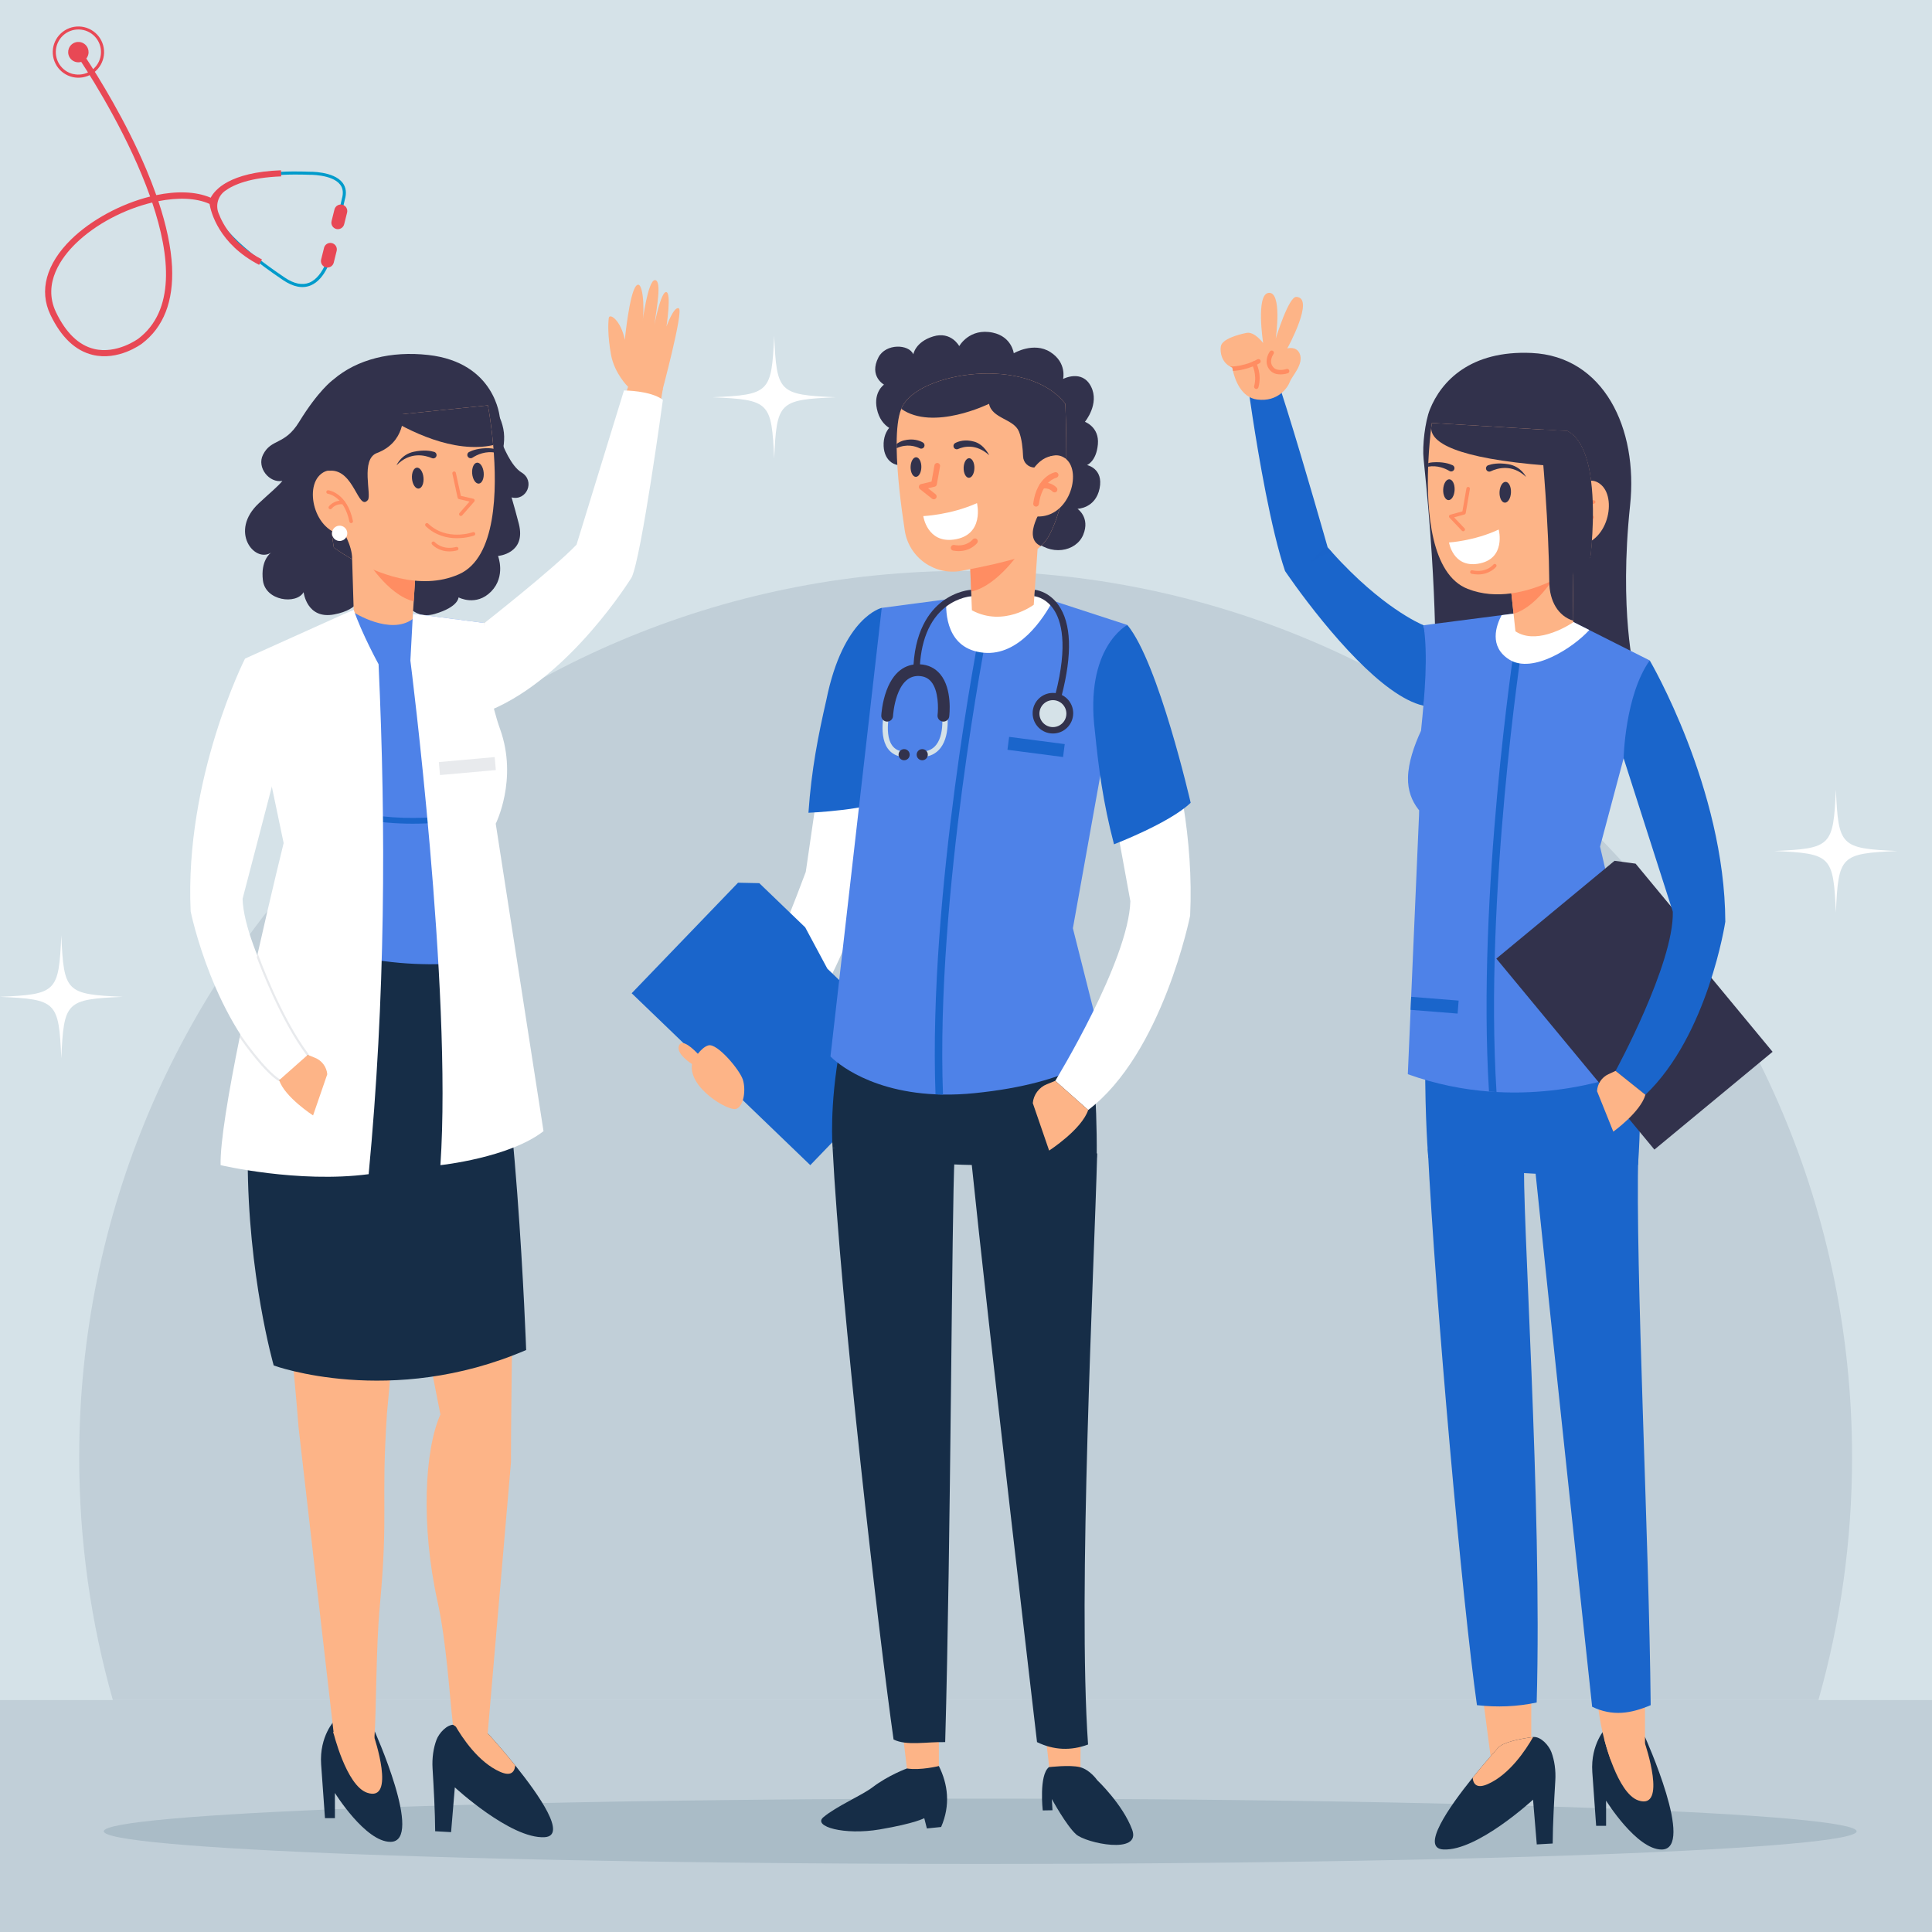<svg xmlns="http://www.w3.org/2000/svg" xmlns:xlink="http://www.w3.org/1999/xlink" width="1080" viewBox="0 0 810 810" height="1080" preserveAspectRatio="xMidYMid meet"><defs><clipPath id="a0e65c56e4"><path d="M 88 71 L 145.945 71 L 145.945 121 L 88 121 Z M 88 71 " clip-rule="nonzero"></path></clipPath><clipPath id="97a9a0fe81"><path d="M 134 85 L 145.945 85 L 145.945 113 L 134 113 Z M 134 85 " clip-rule="nonzero"></path></clipPath></defs><rect x="-81" width="972" fill="#d5e2e8" y="-81" height="972" fill-opacity="1"></rect><path fill="#c1cfd8" d="M -36.531 712.766 L 846.219 712.766 L 846.219 882.75 L -36.531 882.75 Z M -36.531 712.766 " fill-opacity="1" fill-rule="nonzero"></path><path fill="#c1cfd8" d="M 762.367 712.766 C 771.562 680.418 776.484 646.27 776.484 610.973 C 776.484 405.723 610.094 239.336 404.844 239.336 C 199.594 239.336 33.207 405.723 33.207 610.973 C 33.207 646.27 38.129 680.418 47.32 712.766 Z M 762.367 712.766 " fill-opacity="1" fill-rule="nonzero"></path><path fill="#aabcc7" d="M 778.391 767.777 C 778.391 768.004 778.242 768.227 777.949 768.449 C 777.652 768.676 777.211 768.898 776.621 769.121 C 776.031 769.344 775.297 769.566 774.414 769.785 C 773.531 770.008 772.504 770.23 771.332 770.449 C 770.156 770.668 768.84 770.887 767.379 771.105 C 765.918 771.32 764.316 771.535 762.57 771.75 C 760.824 771.965 758.938 772.18 756.91 772.391 C 754.887 772.602 752.723 772.809 750.422 773.016 C 748.121 773.223 745.684 773.426 743.113 773.629 C 740.543 773.832 737.84 774.031 735.004 774.23 C 732.168 774.426 729.207 774.621 726.113 774.812 C 723.023 775.008 719.809 775.195 716.465 775.383 C 713.125 775.566 709.664 775.75 706.082 775.93 C 702.5 776.109 698.801 776.285 694.984 776.461 C 691.172 776.633 687.246 776.801 683.207 776.969 C 679.168 777.133 675.023 777.297 670.77 777.453 C 666.52 777.613 662.164 777.77 657.707 777.918 C 653.254 778.07 648.699 778.215 644.051 778.355 C 639.402 778.5 634.664 778.637 629.836 778.77 C 625.004 778.902 620.09 779.031 615.09 779.156 C 610.09 779.281 605.012 779.402 599.852 779.516 C 594.695 779.633 589.465 779.742 584.16 779.848 C 578.855 779.953 573.488 780.055 568.051 780.148 C 562.613 780.246 557.121 780.336 551.562 780.422 C 546.008 780.508 540.398 780.586 534.738 780.664 C 529.074 780.738 523.367 780.809 517.613 780.875 C 511.859 780.938 506.062 781 500.23 781.055 C 494.398 781.105 488.531 781.156 482.633 781.199 C 476.734 781.242 470.812 781.281 464.863 781.316 C 458.918 781.348 452.949 781.375 446.965 781.398 C 440.98 781.418 434.984 781.438 428.98 781.445 C 422.973 781.457 416.965 781.465 410.949 781.465 C 404.938 781.465 398.926 781.457 392.922 781.445 C 386.914 781.438 380.918 781.418 374.934 781.398 C 368.949 781.375 362.984 781.348 357.035 781.316 C 351.086 781.281 345.164 781.242 339.266 781.199 C 333.367 781.156 327.504 781.105 321.668 781.055 C 315.836 781 310.043 780.938 304.289 780.875 C 298.531 780.809 292.824 780.738 287.164 780.664 C 281.5 780.586 275.891 780.508 270.336 780.422 C 264.781 780.336 259.285 780.246 253.848 780.148 C 248.414 780.055 243.043 779.953 237.738 779.848 C 232.438 779.742 227.207 779.633 222.047 779.516 C 216.891 779.402 211.809 779.281 206.809 779.156 C 201.809 779.031 196.895 778.902 192.066 778.77 C 187.234 778.637 182.496 778.5 177.848 778.355 C 173.199 778.215 168.648 778.07 164.191 777.918 C 159.734 777.77 155.383 777.613 151.129 777.453 C 146.879 777.297 142.73 777.133 138.695 776.969 C 134.656 776.801 130.73 776.633 126.914 776.461 C 123.098 776.285 119.402 776.109 115.82 775.93 C 112.234 775.75 108.773 775.566 105.434 775.383 C 102.094 775.195 98.875 775.008 95.785 774.812 C 92.695 774.621 89.73 774.426 86.895 774.23 C 84.062 774.031 81.359 773.832 78.785 773.629 C 76.215 773.426 73.781 773.223 71.48 773.016 C 69.176 772.809 67.016 772.602 64.988 772.391 C 62.961 772.18 61.078 771.965 59.332 771.75 C 57.586 771.535 55.98 771.32 54.52 771.105 C 53.059 770.887 51.742 770.668 50.57 770.449 C 49.395 770.23 48.367 770.008 47.484 769.785 C 46.602 769.566 45.867 769.344 45.277 769.121 C 44.688 768.898 44.246 768.676 43.953 768.449 C 43.656 768.227 43.508 768.004 43.508 767.777 C 43.508 767.555 43.656 767.332 43.953 767.105 C 44.246 766.883 44.688 766.66 45.277 766.438 C 45.867 766.215 46.602 765.992 47.484 765.77 C 48.367 765.551 49.395 765.328 50.57 765.109 C 51.742 764.891 53.059 764.672 54.52 764.453 C 55.98 764.238 57.586 764.02 59.332 763.805 C 61.078 763.594 62.961 763.379 64.988 763.168 C 67.016 762.957 69.176 762.75 71.48 762.543 C 73.781 762.336 76.215 762.129 78.785 761.93 C 81.359 761.727 84.062 761.527 86.895 761.328 C 89.73 761.129 92.695 760.938 95.785 760.742 C 98.875 760.551 102.094 760.363 105.434 760.176 C 108.773 759.988 112.234 759.809 115.82 759.625 C 119.402 759.445 123.098 759.27 126.914 759.098 C 130.73 758.926 134.656 758.754 138.695 758.59 C 142.73 758.422 146.879 758.262 151.129 758.102 C 155.383 757.945 159.734 757.789 164.191 757.641 C 168.648 757.488 173.199 757.344 177.848 757.199 C 182.496 757.059 187.234 756.922 192.066 756.789 C 196.895 756.652 201.809 756.523 206.809 756.402 C 211.809 756.277 216.891 756.156 222.047 756.043 C 227.207 755.926 232.438 755.816 237.738 755.711 C 243.043 755.605 248.414 755.504 253.848 755.41 C 259.285 755.312 264.781 755.223 270.336 755.137 C 275.891 755.051 281.5 754.969 287.164 754.895 C 292.824 754.82 298.531 754.75 304.289 754.684 C 310.043 754.617 315.836 754.559 321.668 754.504 C 327.504 754.449 333.367 754.402 339.266 754.355 C 345.164 754.312 351.086 754.273 357.035 754.242 C 362.984 754.211 368.949 754.184 374.934 754.16 C 380.918 754.137 386.914 754.121 392.922 754.109 C 398.926 754.102 404.938 754.094 410.949 754.094 C 416.965 754.094 422.973 754.102 428.98 754.109 C 434.984 754.121 440.98 754.137 446.965 754.16 C 452.949 754.184 458.918 754.211 464.863 754.242 C 470.812 754.273 476.734 754.312 482.633 754.355 C 488.531 754.402 494.398 754.449 500.23 754.504 C 506.062 754.559 511.859 754.617 517.613 754.684 C 523.367 754.75 529.074 754.82 534.738 754.895 C 540.398 754.969 546.008 755.051 551.562 755.137 C 557.121 755.223 562.613 755.312 568.051 755.41 C 573.488 755.504 578.855 755.605 584.16 755.711 C 589.465 755.816 594.695 755.926 599.852 756.043 C 605.012 756.156 610.09 756.277 615.09 756.402 C 620.09 756.523 625.004 756.652 629.836 756.789 C 634.664 756.922 639.402 757.059 644.051 757.199 C 648.699 757.344 653.254 757.488 657.707 757.641 C 662.164 757.789 666.52 757.945 670.77 758.102 C 675.023 758.262 679.168 758.422 683.207 758.59 C 687.246 758.754 691.172 758.926 694.984 759.098 C 698.801 759.27 702.5 759.445 706.082 759.625 C 709.664 759.809 713.125 759.988 716.465 760.176 C 719.809 760.363 723.023 760.551 726.113 760.742 C 729.207 760.938 732.168 761.129 735.004 761.328 C 737.84 761.527 740.543 761.727 743.113 761.93 C 745.684 762.129 748.121 762.336 750.422 762.543 C 752.723 762.75 754.887 762.957 756.91 763.168 C 758.938 763.379 760.824 763.594 762.57 763.805 C 764.316 764.02 765.918 764.238 767.379 764.453 C 768.84 764.672 770.156 764.891 771.332 765.109 C 772.504 765.328 773.531 765.551 774.414 765.77 C 775.297 765.992 776.031 766.215 776.621 766.438 C 777.211 766.66 777.652 766.883 777.949 767.105 C 778.242 767.332 778.391 767.555 778.391 767.777 Z M 778.391 767.777 " fill-opacity="1" fill-rule="nonzero"></path><path fill="#ffffff" d="M 369.223 258.785 C 369.223 258.785 383.051 319.297 359.637 379.297 C 359.637 379.297 355.027 409.324 318.531 454.777 L 306.227 444.031 C 306.227 444.031 329.16 389.07 337.828 365.527 L 347.867 296.508 C 347.867 296.508 351.906 270.031 369.223 258.785 Z M 369.223 258.785 " fill-opacity="1" fill-rule="nonzero"></path><path fill="#1a65cb" d="M 346.441 293.488 C 343.09 308.109 340.195 322.555 338.945 340.754 C 338.945 340.754 363.875 339.758 374.957 334.516 C 374.957 334.516 377.035 273.969 369.672 254.859 C 369.672 254.855 353.504 258.473 346.441 293.488 Z M 346.441 293.488 " fill-opacity="1" fill-rule="nonzero"></path><path fill="#1a65cb" d="M 318.336 370.27 L 337.582 388.793 L 346.871 406.121 L 384.316 442.156 L 339.719 488.496 L 264.832 416.422 L 309.426 370.082 Z M 318.336 370.27 " fill-opacity="1" fill-rule="nonzero"></path><path fill="#fdb487" d="M 308.637 464.91 C 305.418 465.996 288.449 456.09 290.133 446.051 C 290.094 446.043 290.051 446.043 290.012 446.035 C 290.012 446.035 283.055 441.691 284.734 438.211 C 286.117 435.34 290.934 440.074 292.578 441.816 C 293.781 440.273 295.352 438.715 297.031 438.27 C 300.691 437.301 310.023 448.398 311.414 452.559 C 312.801 456.723 311.914 463.797 308.637 464.91 Z M 308.637 464.91 " fill-opacity="1" fill-rule="nonzero"></path><path fill="#fdb487" d="M 378.18 724.301 L 380.863 746.676 L 393.625 747.805 L 393.625 727.047 Z M 378.18 724.301 " fill-opacity="1" fill-rule="nonzero"></path><path fill="#fdb487" d="M 437.609 721.402 L 440.234 743.789 L 452.988 744.953 L 453.047 724.191 Z M 437.609 721.402 " fill-opacity="1" fill-rule="nonzero"></path><path fill="#162d47" d="M 459.996 483.59 C 458.727 532.105 451.746 668.152 456.176 731.395 C 448.977 734.086 441.844 733.805 434.777 730.391 C 434.777 730.391 414.676 559.105 406.914 483.59 Z M 459.996 483.59 " fill-opacity="1" fill-rule="nonzero"></path><path fill="#162d47" d="M 396.273 730.391 C 388.609 730.199 380.07 732.027 374.633 729.293 C 368.598 687 352.254 545.152 349.074 481.203 L 400.195 485.254 C 399.016 506.621 398.648 647.145 396.273 730.391 Z M 396.273 730.391 " fill-opacity="1" fill-rule="nonzero"></path><path fill="#162d47" d="M 457.711 440.828 C 457.711 440.828 459.996 458.297 459.816 485.254 C 459.816 485.254 403.316 494.762 349.074 481.203 C 349.074 481.203 347.586 463.836 352.195 439.176 Z M 457.711 440.828 " fill-opacity="1" fill-rule="nonzero"></path><path fill="#162d47" d="M 380.234 741.434 C 380.234 741.434 372.527 744.223 365.832 749.309 C 361.211 752.82 350.578 757.301 345.172 761.91 C 340.672 765.746 353.914 769.535 368.852 766.992 C 383.789 764.449 387.5 762.27 387.5 762.27 L 388.598 766.586 L 394.574 765.973 C 398.566 756.781 397.414 748.016 393.625 740.418 C 393.625 740.418 385.809 742.355 380.234 741.434 Z M 380.234 741.434 " fill-opacity="1" fill-rule="nonzero"></path><path fill="#162d47" d="M 439.77 740.887 C 439.77 740.887 448.523 739.828 452.754 740.887 C 456.988 741.949 459.992 746.316 459.992 746.316 C 459.992 746.316 470.699 756.43 474.66 767.082 C 478.621 777.734 455.242 772.734 451.145 769.043 C 447.047 765.355 440.988 754.254 440.988 754.254 L 441.262 758.957 L 437.176 759.027 C 437.172 759.027 435.523 744.199 439.77 740.887 Z M 439.77 740.887 " fill-opacity="1" fill-rule="nonzero"></path><path fill="#4e82e8" d="M 449.812 389.176 L 462.797 440.664 C 462.797 440.664 450.711 454.098 408.523 458.316 C 403.84 458.785 399.453 458.961 395.352 458.898 C 394.285 458.883 393.238 458.852 392.211 458.805 C 361.609 457.43 348.18 442.906 348.18 442.906 L 369.672 254.859 L 396.758 251.285 L 407.242 249.902 L 429.668 248.023 L 441.438 251.855 L 472.648 262.023 Z M 449.812 389.176 " fill-opacity="1" fill-rule="nonzero"></path><path fill="#1a65cb" d="M 395.352 458.895 C 394.285 458.883 393.238 458.852 392.215 458.801 C 389.113 374.793 410.699 264.941 410.926 263.805 L 414 264.414 C 413.777 265.547 392.219 375.246 395.352 458.895 Z M 395.352 458.895 " fill-opacity="1" fill-rule="nonzero"></path><path fill="#ffffff" d="M 441.438 251.855 C 437.438 259.332 427.211 275.031 412.465 273.664 C 396.793 272.207 396.367 256.957 396.762 251.285 L 407.242 249.902 L 429.668 248.02 Z M 441.438 251.855 " fill-opacity="1" fill-rule="nonzero"></path><path fill="#32324c" d="M 367.633 171.402 C 368.512 175.586 370.609 177.996 372.789 179.395 C 371.664 180.742 370.297 183.203 370.469 187.066 C 370.762 193.48 375.668 196.449 380.531 194.414 C 383.402 193.219 383.688 187.492 381.656 183.156 C 391.215 190.809 427.305 219.801 433.285 226.074 C 440.188 233.316 451.156 231.453 454.152 224.195 C 457.145 216.938 451.738 213.32 451.738 213.32 C 451.738 213.32 459.297 213.184 461.012 204.773 C 462.719 196.367 455.715 194.98 455.715 194.98 C 455.715 194.98 459.645 193.512 460.293 186.262 C 460.941 179.012 454.859 176.852 454.859 176.852 C 454.859 176.852 461.125 169.332 457.406 162.031 C 453.668 154.684 445.711 158.875 445.711 158.875 C 445.711 158.875 447.355 152.051 440.355 147.598 C 433.359 143.141 425.027 148.109 425.027 148.109 C 425.027 148.109 424.195 141.176 416.266 139.473 C 406.426 137.367 402.168 145.117 402.168 145.117 C 402.168 145.117 398.781 138.75 391.238 141.051 C 383.703 143.355 382.914 148.566 382.914 148.566 C 381.062 144.203 371.332 143.91 368.285 149.84 C 364.219 157.758 370.625 161.254 370.625 161.254 C 370.625 161.254 366.141 164.332 367.633 171.402 Z M 367.633 171.402 " fill-opacity="1" fill-rule="nonzero"></path><path fill="#fdb487" d="M 406.488 230.895 L 407.168 248.023 L 407.477 255.875 C 420.863 263.062 433.41 253.551 433.41 253.551 L 435.242 226.766 C 430.73 223.617 419.23 227.43 412.133 229.273 C 408.789 230.145 406.488 230.895 406.488 230.895 Z M 406.488 230.895 " fill-opacity="1" fill-rule="nonzero"></path><path fill="#ff8d62" d="M 406.488 230.895 L 407.168 248.023 C 418.785 245.535 428.742 229.652 428.742 229.652 L 412.133 229.273 C 408.789 230.145 406.488 230.895 406.488 230.895 Z M 406.488 230.895 " fill-opacity="1" fill-rule="nonzero"></path><path fill="#fdb487" d="M 375.926 186.117 C 375.926 186.703 375.926 187.297 375.93 187.898 C 376.07 198.66 377.691 211.762 379.328 222.426 C 381.066 233.742 391.809 241.395 403.07 239.332 C 411.582 237.77 421.34 235.676 429.328 233.125 C 432 232.273 434.422 230.832 436.414 228.938 C 437.934 227.504 439.207 225.805 440.164 223.902 C 442.27 219.73 443.793 215.281 444.906 210.703 C 445.805 207 446.438 203.215 446.883 199.406 C 446.914 199.168 446.957 198.941 447.016 198.719 C 447.047 196.648 447.066 194.578 447.07 192.551 L 447.07 192.547 C 447.098 180.094 446.664 169.312 446.664 169.312 C 430.777 148.855 385.375 155.926 378.223 170.562 C 378.094 170.828 377.969 171.113 377.852 171.41 C 376.492 174.816 375.941 180.031 375.926 186.117 Z M 375.926 186.117 " fill-opacity="1" fill-rule="nonzero"></path><path fill="#32324c" d="M 436.414 228.938 C 437.934 227.504 439.207 225.805 440.164 223.902 C 442.27 219.73 443.793 215.281 444.906 210.703 C 443.148 210.34 440.809 210.41 437.863 211.617 C 437.863 211.621 427.961 225.34 436.414 228.938 Z M 436.414 228.938 " fill-opacity="1" fill-rule="nonzero"></path><path fill="#32324c" d="M 404.012 196.172 C 403.973 198.438 404.949 200.293 406.195 200.316 C 407.441 200.34 408.484 198.52 408.523 196.25 C 408.566 193.984 407.586 192.129 406.34 192.105 C 405.094 192.082 404.051 193.902 404.012 196.172 Z M 404.012 196.172 " fill-opacity="1" fill-rule="nonzero"></path><path fill="#32324c" d="M 381.77 195.777 C 381.73 198.047 382.707 199.902 383.953 199.922 C 385.199 199.945 386.242 198.125 386.281 195.859 C 386.324 193.59 385.344 191.734 384.098 191.711 C 382.855 191.691 381.812 193.508 381.77 195.777 Z M 381.77 195.777 " fill-opacity="1" fill-rule="nonzero"></path><path fill="#32324c" d="M 377.852 171.41 L 377.855 171.41 C 391.254 180.848 414.66 169.289 414.66 169.289 C 415.902 175.539 424.973 175.562 427.18 180.883 C 428.402 183.828 428.812 188.121 428.934 191.371 C 429.031 193.934 431.117 195.969 433.684 196.016 C 439.922 187.715 447.07 192.551 447.07 192.551 L 447.07 192.547 C 447.102 180.094 446.664 169.312 446.664 169.312 C 430.781 148.855 385.379 155.926 378.223 170.562 C 378.098 170.828 377.973 171.113 377.852 171.41 Z M 377.852 171.41 " fill-opacity="1" fill-rule="nonzero"></path><path fill="#32324c" d="M 414.723 190.859 C 414.723 190.859 412.629 186.359 408.48 185.172 C 404.641 184.07 401.867 185.016 400.473 185.746 C 399.863 186.062 399.594 186.785 399.82 187.434 C 400.09 188.199 400.953 188.57 401.695 188.242 C 404.051 187.195 409.215 185.887 414.723 190.859 Z M 414.723 190.859 " fill-opacity="1" fill-rule="nonzero"></path><path fill="#32324c" d="M 375.926 186.117 C 375.926 186.703 375.926 187.297 375.934 187.898 C 380.176 185.938 383.777 187.062 385.613 187.957 C 385.805 188.047 386.004 188.094 386.203 188.098 C 386.762 188.105 387.305 187.773 387.52 187.215 C 387.766 186.578 387.52 185.844 386.926 185.504 C 385.559 184.727 382.82 183.684 378.941 184.648 C 377.789 184.938 376.777 185.477 375.926 186.117 Z M 375.926 186.117 " fill-opacity="1" fill-rule="nonzero"></path><path fill="#fdb487" d="M 433.684 196.012 C 433.684 196.012 441.094 187.355 447.07 192.551 C 453.66 198.281 448.199 217.207 434.617 216.535 Z M 433.684 196.012 " fill-opacity="1" fill-rule="nonzero"></path><path fill="#ff8d62" d="M 434.02 212.352 C 434.086 212.371 434.148 212.383 434.219 212.395 C 434.871 212.48 435.473 212.02 435.562 211.367 C 436.852 201.66 442.746 200.344 442.805 200.332 C 443.449 200.199 443.871 199.57 443.738 198.922 C 443.605 198.273 442.973 197.855 442.324 197.988 C 442.016 198.051 434.703 199.676 433.191 211.051 C 433.109 211.641 433.473 212.184 434.02 212.352 Z M 434.02 212.352 " fill-opacity="1" fill-rule="nonzero"></path><path fill="#ff8d62" d="M 436.555 204.828 C 436.742 204.883 436.941 204.898 437.145 204.859 C 439.727 204.336 441.195 206.012 441.207 206.027 C 441.637 206.527 442.395 206.59 442.898 206.16 C 443.398 205.73 443.457 204.973 443.027 204.473 C 442.93 204.359 440.613 201.719 436.668 202.512 C 436.023 202.645 435.602 203.273 435.734 203.922 C 435.824 204.367 436.148 204.703 436.555 204.828 Z M 436.555 204.828 " fill-opacity="1" fill-rule="nonzero"></path><path fill="#ff8d62" d="M 391.148 209.285 C 391.605 209.426 392.125 209.281 392.438 208.883 C 392.848 208.367 392.762 207.613 392.242 207.203 L 389.098 204.715 L 391.871 204.047 C 392.336 203.934 392.688 203.559 392.77 203.094 L 394.121 195.504 C 394.238 194.852 393.816 194.242 393.156 194.113 C 392.504 194 391.883 194.434 391.77 195.082 L 390.555 201.902 L 386.148 202.961 C 385.703 203.07 385.355 203.422 385.262 203.867 C 385.16 204.312 385.328 204.777 385.688 205.062 L 390.758 209.078 C 390.879 209.176 391.012 209.242 391.148 209.285 Z M 391.148 209.285 " fill-opacity="1" fill-rule="nonzero"></path><path fill="#ffffff" d="M 387.09 216.375 C 387.09 216.375 398.531 215.906 409.605 210.934 C 409.605 210.934 412.934 224.414 399.91 226.215 C 388.699 227.762 387.09 216.375 387.09 216.375 Z M 387.09 216.375 " fill-opacity="1" fill-rule="nonzero"></path><path fill="#ff8d62" d="M 399.457 230.805 C 399.5 230.816 399.547 230.828 399.594 230.836 C 406.215 232.059 409.555 227.828 409.691 227.645 C 410.094 227.121 409.996 226.371 409.473 225.969 C 408.953 225.566 408.203 225.664 407.797 226.184 C 407.676 226.336 405.148 229.426 400.027 228.48 C 399.379 228.363 398.754 228.793 398.633 229.441 C 398.523 230.047 398.883 230.629 399.457 230.805 Z M 399.457 230.805 " fill-opacity="1" fill-rule="nonzero"></path><path fill="#ffffff" d="M 472.648 262.02 C 472.648 262.02 502 319.562 498.969 383.898 C 498.969 383.898 487.434 441.68 456.227 465.375 L 442.426 453.141 C 442.426 453.141 473.207 402.895 473.906 377.809 L 461.379 309.199 C 461.379 309.199 459.828 278.211 472.648 262.02 Z M 472.648 262.02 " fill-opacity="1" fill-rule="nonzero"></path><path fill="#1a65cb" d="M 459.066 306.793 C 460.559 321.719 462.426 336.332 467.051 353.977 C 467.051 353.977 490.359 345.074 499.191 336.57 C 499.191 336.57 485.73 277.781 472.648 262.023 C 472.648 262.02 454.578 271.359 459.066 306.793 Z M 459.066 306.793 " fill-opacity="1" fill-rule="nonzero"></path><path fill="#fdb487" d="M 442.426 453.141 L 438.898 454.562 C 435.605 455.891 433.328 458.945 433 462.48 L 439.852 482.375 C 439.852 482.375 453.445 473.629 456.227 465.375 Z M 442.426 453.141 " fill-opacity="1" fill-rule="nonzero"></path><path fill="#1a65cb" d="M 423.082 308.938 L 446.391 311.969 L 445.688 317.383 L 422.379 314.352 Z M 423.082 308.938 " fill-opacity="1" fill-rule="nonzero"></path><path fill="#32324c" d="M 385.566 281.844 L 382.879 281.805 C 383.117 264.727 389.637 256.25 395.066 252.148 C 401.012 247.652 406.875 247.297 407.121 247.285 L 407.266 249.965 C 407.211 249.969 401.867 250.32 396.57 254.379 C 389.547 259.758 385.742 269.254 385.566 281.844 Z M 385.566 281.844 " fill-opacity="1" fill-rule="nonzero"></path><path fill="#d5e2e8" d="M 379.297 317.402 C 379.277 317.402 379.258 317.402 379.238 317.398 C 376.125 317.238 373.746 316.016 372.168 313.766 C 367.785 307.52 371.379 295.477 371.535 294.965 C 371.715 294.375 372.34 294.039 372.93 294.219 C 373.52 294.402 373.855 295.027 373.676 295.617 C 373.641 295.73 370.246 307.129 374 312.48 C 375.18 314.16 376.93 315.039 379.352 315.164 C 379.969 315.195 380.445 315.723 380.41 316.34 C 380.383 316.938 379.891 317.402 379.297 317.402 Z M 379.297 317.402 " fill-opacity="1" fill-rule="nonzero"></path><path fill="#d5e2e8" d="M 386.578 317.402 C 385.984 317.402 385.492 316.938 385.461 316.34 C 385.43 315.723 385.902 315.195 386.52 315.164 C 389.137 315.027 391.102 314.074 392.523 312.254 C 396.566 307.078 394.629 296.812 394.605 296.711 C 394.488 296.105 394.883 295.516 395.492 295.398 C 396.098 295.281 396.684 295.676 396.805 296.281 C 396.895 296.742 398.965 307.641 394.293 313.625 C 392.473 315.961 389.895 317.23 386.637 317.398 C 386.617 317.398 386.598 317.402 386.578 317.402 Z M 386.578 317.402 " fill-opacity="1" fill-rule="nonzero"></path><path fill="#32324c" d="M 395.527 302.531 C 395.422 302.531 395.316 302.527 395.207 302.512 C 393.859 302.336 392.91 301.102 393.082 299.754 C 393.41 297.156 393.57 289.57 390.395 285.789 C 389.145 284.301 387.484 283.523 385.32 283.422 C 375.406 282.934 374.41 300.027 374.402 300.199 C 374.332 301.555 373.168 302.602 371.816 302.531 C 370.457 302.461 369.414 301.301 369.484 299.945 C 369.496 299.727 369.781 294.578 371.707 289.43 C 375.227 280.016 381.184 278.293 385.559 278.504 C 389.125 278.676 392.023 280.07 394.176 282.641 C 399.383 288.855 398.023 299.918 397.965 300.387 C 397.805 301.625 396.746 302.531 395.527 302.531 Z M 395.527 302.531 " fill-opacity="1" fill-rule="nonzero"></path><path fill="#32324c" d="M 381.395 316.406 C 381.395 317.695 380.352 318.742 379.059 318.742 C 377.766 318.742 376.723 317.695 376.723 316.406 C 376.723 315.117 377.766 314.07 379.059 314.07 C 380.352 314.07 381.395 315.117 381.395 316.406 Z M 381.395 316.406 " fill-opacity="1" fill-rule="nonzero"></path><path fill="#32324c" d="M 388.988 316.406 C 388.988 317.695 387.941 318.742 386.652 318.742 C 385.359 318.742 384.312 317.695 384.312 316.406 C 384.312 315.117 385.359 314.07 386.652 314.07 C 387.945 314.07 388.988 315.117 388.988 316.406 Z M 388.988 316.406 " fill-opacity="1" fill-rule="nonzero"></path><path fill="#32324c" d="M 445.07 291.797 L 442.469 291.125 C 447.887 270.191 444.973 260.047 441.57 255.227 C 438.184 250.422 433.82 249.98 433.637 249.965 L 433.852 247.285 C 434.082 247.305 439.566 247.793 443.707 253.59 C 449.184 261.266 449.645 274.121 445.07 291.797 Z M 445.07 291.797 " fill-opacity="1" fill-rule="nonzero"></path><path fill="#32324c" d="M 449.945 299.016 C 449.945 303.715 446.137 307.523 441.438 307.523 C 436.742 307.523 432.934 303.715 432.934 299.016 C 432.934 294.316 436.742 290.508 441.438 290.508 C 446.137 290.508 449.945 294.316 449.945 299.016 Z M 449.945 299.016 " fill-opacity="1" fill-rule="nonzero"></path><path fill="#d5e2e8" d="M 447.086 299.191 C 447.086 302.312 444.555 304.84 441.438 304.84 C 438.316 304.84 435.789 302.312 435.789 299.191 C 435.789 296.074 438.316 293.543 441.438 293.543 C 444.555 293.543 447.086 296.074 447.086 299.191 Z M 447.086 299.191 " fill-opacity="1" fill-rule="nonzero"></path><path fill="#162d47" d="M 216.008 740.152 C 211.324 734.336 207.02 729.473 205.375 727.648 C 203.195 725.211 196.055 723.824 190.645 723.102 C 190.609 723.098 190.574 723.09 190.535 723.09 C 187.34 722.895 184.039 726.668 182.996 729.441 C 181.715 732.859 181.09 737.039 181.352 741.406 C 181.789 748.641 182.426 759.871 182.449 767.758 L 189.121 768.133 L 190.688 749.363 C 190.688 749.363 214.051 770.973 228.258 770.254 C 237.961 769.762 226.125 752.723 216.008 740.152 Z M 216.008 740.152 " fill-opacity="1" fill-rule="nonzero"></path><path fill="#fdb487" d="M 209.66 742.84 C 200.57 738.828 193.781 728.613 190.648 723.102 C 196.055 723.824 203.199 725.211 205.379 727.648 C 207.02 729.473 211.328 734.336 216.008 740.152 C 215.73 743.188 213.98 744.746 209.66 742.84 Z M 209.66 742.84 " fill-opacity="1" fill-rule="nonzero"></path><path fill="#fdb487" d="M 154.559 440.129 L 184.645 593.043 C 178.012 607.836 176.41 639.512 183.398 671.246 C 187.184 688.402 188.43 710.418 189.887 723.105 C 193.484 725.48 198.617 727.66 204.453 726.887 L 214.223 613.109 C 214.266 544.734 218.363 504.012 202.586 439.289 Z M 154.559 440.129 " fill-opacity="1" fill-rule="nonzero"></path><path fill="#162d47" d="M 140.395 721.152 C 140.395 721.152 133.812 727.797 134.637 739.75 C 134.941 744.172 136.25 762.27 136.25 762.27 L 140.414 762.27 L 140.414 751.707 C 140.414 751.707 153.148 772.215 163.695 772.203 C 178.047 772.184 156.73 725.031 156.73 725.031 Z M 140.395 721.152 " fill-opacity="1" fill-rule="nonzero"></path><path fill="#fdb487" d="M 139.699 726.074 C 139.699 726.074 145.117 748.605 153.91 751.609 C 166.238 755.824 156.734 727.793 156.734 727.793 Z M 139.699 726.074 " fill-opacity="1" fill-rule="nonzero"></path><path fill="#fdb487" d="M 169.105 439.93 C 176.152 477.855 168.664 519.316 162.223 592.742 C 159.676 631.293 162.902 633.656 159.227 673.449 C 157.609 690.945 157.844 715.82 156.984 728.559 C 151.164 729.809 145.812 727.543 139.949 727.047 L 125.195 598.637 C 120.652 540.203 114.629 520.723 123.414 439.949 Z M 169.105 439.93 " fill-opacity="1" fill-rule="nonzero"></path><path fill="#4e82e8" d="M 205.035 341.25 L 202.441 444.922 C 147.672 464.551 113.078 440.969 113.078 440.969 L 128.688 354.547 L 107.738 276.023 L 121.91 268.891 L 124.781 267.441 L 124.789 267.441 L 131.016 264.309 L 150.691 254.398 L 190.227 259.516 L 195.715 260.223 L 198.961 260.641 L 203.125 261.184 L 204.188 305.656 C 207.129 312.016 209.555 319.09 209.691 325.387 C 209.82 330.996 207.977 335.332 205.477 338.609 C 205.469 338.621 205.469 338.621 205.469 338.621 C 205.309 338.828 205.145 339.031 204.984 339.23 Z M 205.035 341.25 " fill-opacity="1" fill-rule="nonzero"></path><path fill="#fdb487" d="M 263.312 162.156 C 263.312 162.156 257.602 156.633 256.172 148.699 C 254.742 140.762 254.945 135.625 255.223 133.359 C 255.5 131.098 260.273 134.176 261.961 142.461 C 261.961 142.461 263.824 123.312 266.633 119.934 C 269.441 116.555 270.41 128.84 269.32 135.281 C 269.32 135.281 271.637 117.23 274.629 117.441 C 277.621 117.652 275.195 129.742 274.367 136.094 C 274.367 136.094 277.07 122.176 279.332 122.453 C 281.598 122.727 279.414 136.91 279.414 136.91 C 279.414 136.91 282.52 128.219 284.605 129.277 C 286.688 130.34 277.324 165.152 277.324 165.152 C 277.324 165.152 269.203 167.77 263.312 162.156 Z M 263.312 162.156 " fill-opacity="1" fill-rule="nonzero"></path><path fill="#fdb487" d="M 203.938 295.102 C 227.805 289.688 261.543 238.316 261.543 238.316 C 269.793 213.98 277.918 162.906 277.918 162.906 C 271.672 164.043 267.348 164.293 263.316 162.16 C 255.617 185.824 243.559 228.348 243.559 228.348 C 242.941 229.047 242.328 229.734 241.719 230.414 C 220.078 254.523 203.129 261.18 203.129 261.18 C 199.348 276.809 203.938 295.102 203.938 295.102 Z M 203.938 295.102 " fill-opacity="1" fill-rule="nonzero"></path><path fill="#1a65cb" d="M 204.984 339.23 L 205.031 341.254 C 199.797 342.68 188.016 345.34 173.039 345.34 C 165.875 345.34 157.98 344.734 149.73 343.09 C 149.07 342.961 148.652 342.328 148.781 341.672 C 148.91 341.012 149.547 340.594 150.199 340.723 C 176.633 345.977 199.191 340.441 205.469 338.621 C 205.309 338.828 205.148 339.027 204.984 339.23 Z M 204.984 339.23 " fill-opacity="1" fill-rule="nonzero"></path><path fill="#32324c" d="M 214.48 208.527 C 215.504 212.098 216.555 215.785 217.543 219.688 C 220.68 232.133 208.801 233.094 208.801 233.094 C 208.801 233.094 212.18 241.633 205.891 248.02 C 199.609 254.406 192.242 250.453 192.242 250.453 C 192.242 250.453 192.305 254.469 182.27 257.391 C 172.238 260.316 168.098 249.828 168.098 249.828 L 150.973 249.352 C 150.977 249.438 151.469 255.441 140.07 257.605 C 128.59 259.781 127.289 248.277 127.289 248.277 C 124.254 253.562 111.277 251.969 110.223 243.312 C 109.234 235.176 113.148 232.062 113.625 231.711 C 106.629 236.164 95.988 222.66 108.543 210.973 C 113.652 206.219 116.453 204.027 118.391 201.617 C 112.914 202.637 107.57 196.051 110.258 190.668 C 113.73 183.723 119.305 186.832 125.387 176.922 C 133.453 163.777 139.348 159.434 139.711 159.176 C 139.715 159.176 139.723 159.168 139.727 159.16 C 149.746 150.555 164.09 147.102 179.523 148.82 C 207.789 151.973 209.535 175.062 209.535 175.062 C 209.273 177.703 209.211 180.258 209.312 182.766 C 210.934 187.332 214.316 195.453 218.656 198.082 C 224.555 201.66 220.738 210.188 214.48 208.527 Z M 214.48 208.527 " fill-opacity="1" fill-rule="nonzero"></path><path fill="#32324c" d="M 204.293 166.672 C 204.293 166.672 211.184 174.234 211.367 182.969 C 211.551 191.703 207.043 197.879 207.043 197.879 Z M 204.293 166.672 " fill-opacity="1" fill-rule="nonzero"></path><path fill="#fdb487" d="M 174.496 235.797 L 173.449 252.102 L 172.969 259.574 C 163.512 266.449 148.312 256.754 148.312 256.754 L 147.512 230.492 C 151.883 227.598 162.438 232.195 169.156 234.121 C 172.32 235.031 174.496 235.797 174.496 235.797 Z M 174.496 235.797 " fill-opacity="1" fill-rule="nonzero"></path><path fill="#ff8d62" d="M 174.496 235.797 L 173.449 252.102 C 162.434 249.461 153.32 234.094 153.32 234.094 L 169.156 234.121 C 172.32 235.031 174.496 235.797 174.496 235.797 Z M 174.496 235.797 " fill-opacity="1" fill-rule="nonzero"></path><path fill="#fdb487" d="M 206.773 186.602 C 208.434 205.254 208.176 233.816 192.398 240.77 C 176.008 247.996 157.477 240.059 147.422 234.344 C 145.234 233.098 143.453 231.961 142.176 231.105 C 140.836 230.207 140.062 229.621 139.969 229.547 C 139.961 229.543 139.961 229.543 139.961 229.543 C 139.961 229.543 139.25 225.543 138.68 219.691 C 138.066 213.473 137.59 205.152 138.262 197.332 C 139.066 187.98 141.504 179.336 147.293 175.832 L 161.285 174.395 L 204.551 169.953 C 204.551 169.953 204.688 170.66 204.906 171.93 C 205.371 174.668 206.191 180.016 206.773 186.602 Z M 206.773 186.602 " fill-opacity="1" fill-rule="nonzero"></path><path fill="#32324c" d="M 147.633 234.461 C 145.445 233.219 143.457 231.961 142.176 231.105 C 140.84 230.207 140.062 229.621 139.969 229.551 C 139.961 229.547 139.961 229.547 139.961 229.547 C 139.961 229.547 139.254 225.547 138.68 219.691 L 143.195 221.594 C 143.195 221.594 147.762 228.57 147.633 234.461 Z M 147.633 234.461 " fill-opacity="1" fill-rule="nonzero"></path><path fill="#32324c" d="M 177.551 200.246 C 177.766 202.672 176.855 204.73 175.527 204.848 C 174.195 204.965 172.938 203.094 172.727 200.668 C 172.516 198.246 173.422 196.184 174.754 196.066 C 176.086 195.949 177.336 197.82 177.551 200.246 Z M 177.551 200.246 " fill-opacity="1" fill-rule="nonzero"></path><path fill="#32324c" d="M 202.789 198.152 C 203.004 200.578 202.094 202.637 200.762 202.754 C 199.43 202.871 198.176 201 197.965 198.574 C 197.75 196.152 198.656 194.09 199.992 193.973 C 201.32 193.855 202.574 195.727 202.789 198.152 Z M 202.789 198.152 " fill-opacity="1" fill-rule="nonzero"></path><path fill="#32324c" d="M 166.254 195.082 C 166.254 195.082 168.105 190.52 173.531 189.387 C 177.719 188.508 180.559 189.004 182.055 189.465 C 182.773 189.688 183.176 190.441 182.98 191.164 C 182.754 191.98 181.863 192.402 181.086 192.07 C 178.293 190.883 171.922 189.191 166.254 195.082 Z M 166.254 195.082 " fill-opacity="1" fill-rule="nonzero"></path><path fill="#32324c" d="M 208.031 188.441 L 208.043 188.602 C 208.078 189.027 208.102 189.449 208.133 189.879 C 203.672 188.848 199.953 190.668 198.082 191.891 C 197.883 192.02 197.664 192.09 197.445 192.109 C 196.887 192.16 196.328 191.871 196.062 191.328 C 195.742 190.648 196.008 189.84 196.676 189.496 C 198.066 188.777 200.781 187.797 205.059 187.922 C 206.164 187.953 207.152 188.152 208.031 188.441 Z M 208.031 188.441 " fill-opacity="1" fill-rule="nonzero"></path><path fill="#fdb487" d="M 146.824 202.238 C 146.824 202.238 139.953 193.297 133.941 199.312 C 127.316 205.938 132.875 226.023 147.371 224.285 Z M 146.824 202.238 " fill-opacity="1" fill-rule="nonzero"></path><path fill="#ff8d62" d="M 147.227 219.312 C 146.879 219.312 146.566 219.07 146.496 218.715 C 144.324 208.113 137.73 207.059 137.453 207.02 C 137.047 206.961 136.758 206.586 136.816 206.18 C 136.871 205.77 137.242 205.484 137.652 205.539 C 137.977 205.582 145.566 206.715 147.965 218.414 C 148.047 218.816 147.785 219.215 147.383 219.297 C 147.328 219.309 147.281 219.312 147.227 219.312 Z M 147.227 219.312 " fill-opacity="1" fill-rule="nonzero"></path><path fill="#ff8d62" d="M 138.488 213.512 C 138.332 213.512 138.176 213.461 138.043 213.363 C 137.711 213.117 137.645 212.652 137.891 212.32 C 137.977 212.203 140.078 209.438 144.047 209.953 C 144.457 210.008 144.746 210.383 144.695 210.793 C 144.641 211.203 144.266 211.492 143.855 211.441 C 140.781 211.039 139.156 213.125 139.086 213.215 C 138.941 213.406 138.719 213.512 138.488 213.512 Z M 138.488 213.512 " fill-opacity="1" fill-rule="nonzero"></path><path fill="#ff8d62" d="M 193.219 216.332 C 193.043 216.332 192.867 216.273 192.727 216.148 C 192.414 215.875 192.383 215.402 192.656 215.094 L 196.867 210.273 L 192.426 209.25 C 192.145 209.184 191.926 208.961 191.863 208.68 L 189.66 198.562 C 189.57 198.16 189.828 197.762 190.23 197.672 C 190.637 197.586 191.035 197.84 191.121 198.246 L 193.227 207.895 L 198.422 209.098 C 198.676 209.156 198.883 209.348 198.965 209.598 C 199.047 209.848 198.988 210.121 198.816 210.32 L 193.781 216.074 C 193.633 216.246 193.426 216.332 193.219 216.332 Z M 193.219 216.332 " fill-opacity="1" fill-rule="nonzero"></path><path fill="#ff8d62" d="M 191.566 225.645 C 187.598 225.645 182.645 224.617 178.465 220.586 C 178.168 220.301 178.156 219.824 178.445 219.531 C 178.734 219.23 179.207 219.223 179.504 219.512 C 187.309 227.031 198.137 223.164 198.242 223.125 C 198.633 222.984 199.059 223.18 199.203 223.566 C 199.348 223.953 199.148 224.383 198.762 224.527 C 198.703 224.547 195.66 225.645 191.566 225.645 Z M 191.566 225.645 " fill-opacity="1" fill-rule="nonzero"></path><path fill="#ff8d62" d="M 188.414 231.184 C 183.777 231.184 181.25 228.406 181.125 228.262 C 180.852 227.953 180.879 227.48 181.188 227.207 C 181.496 226.934 181.969 226.961 182.242 227.266 C 182.379 227.414 185.504 230.797 191.27 229.309 C 191.672 229.207 192.078 229.445 192.18 229.844 C 192.285 230.246 192.043 230.652 191.645 230.758 C 190.473 231.059 189.395 231.184 188.414 231.184 Z M 188.414 231.184 " fill-opacity="1" fill-rule="nonzero"></path><path fill="#32324c" d="M 206.773 186.602 C 190.16 190.277 171.215 180.586 161.289 174.398 L 204.551 169.953 C 204.551 169.953 204.691 170.66 204.906 171.93 C 205.371 174.668 206.191 180.016 206.773 186.602 Z M 206.773 186.602 " fill-opacity="1" fill-rule="nonzero"></path><path fill="#32324c" d="M 169.023 173.602 C 169.023 173.602 170.062 185.41 158.035 189.926 C 151.016 192.562 155.906 207.621 154.227 209.633 C 150.16 214.504 148.512 196.645 138.266 197.336 C 127.133 198.086 139.543 159.801 169.023 173.602 Z M 169.023 173.602 " fill-opacity="1" fill-rule="nonzero"></path><path fill="#ffffff" d="M 145.59 223.316 C 145.742 225.082 144.438 226.641 142.672 226.793 C 140.91 226.949 139.352 225.645 139.195 223.883 C 139.043 222.117 140.348 220.559 142.109 220.406 C 143.875 220.246 145.434 221.551 145.59 223.316 Z M 145.59 223.316 " fill-opacity="1" fill-rule="nonzero"></path><path fill="#162d47" d="M 122.496 388.82 C 122.496 388.82 103.852 436.789 103.852 485.68 C 103.852 534.57 114.754 572.484 114.754 572.484 C 114.754 572.484 163.719 590.445 220.594 566 C 220.594 566 216.332 445.266 203.496 402.863 C 203.496 402.859 151.496 410.848 122.496 388.82 Z M 122.496 388.82 " fill-opacity="1" fill-rule="nonzero"></path><path fill="#ffffff" d="M 154.559 492.277 C 125.027 496.164 92.492 488.496 92.492 488.496 C 92.242 479.012 95.855 457.816 100.484 434.961 C 100.566 434.555 100.652 434.148 100.734 433.742 C 102.934 422.922 105.352 411.781 107.684 401.363 C 107.777 400.949 107.875 400.539 107.961 400.125 C 113.738 374.418 118.918 353.465 118.918 353.465 L 102.727 276.121 L 148.277 255.605 C 151.664 265.613 158.719 278.48 158.719 278.48 C 161.883 347.801 161.566 418.609 154.559 492.277 Z M 154.559 492.277 " fill-opacity="1" fill-rule="nonzero"></path><path fill="#ffffff" d="M 173.113 257.297 L 172.055 276.945 C 172.055 276.945 189.645 414.695 184.645 488.492 C 184.645 488.492 213.547 485.438 227.871 474.242 L 207.836 345.336 C 207.836 345.336 217.195 326.75 209.699 305.785 C 202.203 284.82 203.129 261.18 203.129 261.18 Z M 173.113 257.297 " fill-opacity="1" fill-rule="nonzero"></path><path fill="#162d47" d="M 183.984 319.508 L 207.395 317.41 L 207.883 322.848 L 184.473 324.945 Z M 183.984 319.508 " fill-opacity="0.1" fill-rule="nonzero"></path><path fill="#ffffff" d="M 203.129 261.18 C 203.129 261.18 231.984 238.547 241.719 228.344 L 261.602 163.703 C 261.602 163.703 272.75 163.699 277.918 167.641 C 277.918 167.641 268.957 233.441 264.828 242.059 C 264.828 242.059 239.191 283.809 205.469 297.805 C 205.469 297.805 199.965 275.75 203.129 261.18 Z M 203.129 261.18 " fill-opacity="1" fill-rule="nonzero"></path><path fill="#ffffff" d="M 102.727 276.125 C 102.727 276.125 77.316 326.23 79.934 382.105 C 79.934 382.105 89.469 429.164 117.035 452.879 L 129.027 442.258 C 129.027 442.258 102.305 398.609 101.703 376.828 L 117.133 317.688 C 117.133 317.688 113.859 290.188 102.727 276.125 Z M 102.727 276.125 " fill-opacity="1" fill-rule="nonzero"></path><path fill="#fdb487" d="M 129.027 442.258 L 132.09 443.492 C 134.949 444.645 136.926 447.301 137.211 450.375 L 131.258 467.648 C 131.258 467.648 119.453 460.051 117.035 452.879 Z M 129.027 442.258 " fill-opacity="1" fill-rule="nonzero"></path><path fill="#162d47" d="M 129.297 442.617 C 129.215 442.68 129.121 442.707 129.027 442.707 C 128.887 442.707 128.758 442.645 128.668 442.527 C 117.836 428.145 109.207 405.484 107.684 401.363 C 107.777 400.949 107.875 400.539 107.961 400.125 C 108.109 400.152 108.234 400.258 108.289 400.41 C 108.383 400.668 117.574 426.305 129.387 441.988 C 129.531 442.188 129.492 442.469 129.297 442.617 Z M 129.297 442.617 " fill-opacity="0.1" fill-rule="nonzero"></path><path fill="#162d47" d="M 117.414 453.125 C 117.328 453.254 117.18 453.324 117.035 453.324 C 116.953 453.324 116.867 453.301 116.793 453.254 C 110.793 449.375 102.824 438.312 100.484 434.961 C 100.566 434.559 100.652 434.148 100.734 433.742 C 102.055 435.66 110.961 448.418 117.277 452.5 C 117.484 452.637 117.547 452.914 117.414 453.125 Z M 117.414 453.125 " fill-opacity="0.1" fill-rule="nonzero"></path><path fill="#32324c" d="M 596.848 192.43 C 596.266 186.918 597.461 176.73 599.477 171.699 C 604.25 159.777 616.504 146.809 642.133 147.984 C 672.367 149.363 686.836 179.57 683.426 211.848 C 678.73 256.305 685.258 281.879 685.258 281.879 L 601.652 285.543 C 601.652 285.543 603.152 252.312 596.848 192.43 Z M 596.848 192.43 " fill-opacity="1" fill-rule="nonzero"></path><path fill="#162d47" d="M 673.34 724.375 C 673.34 724.375 666.758 731.016 667.582 742.973 C 667.887 747.391 669.191 765.492 669.191 765.492 L 673.359 765.492 L 673.359 754.926 C 673.359 754.926 686.094 775.438 696.641 775.422 C 710.992 775.402 689.676 728.254 689.676 728.254 Z M 673.34 724.375 " fill-opacity="1" fill-rule="nonzero"></path><path fill="#fdb487" d="M 672.645 729.293 C 672.645 729.293 678.062 751.828 686.855 754.832 C 699.184 759.047 689.68 731.016 689.68 731.016 Z M 672.645 729.293 " fill-opacity="1" fill-rule="nonzero"></path><path fill="#fdb487" d="M 621.785 712.277 L 625.23 738.535 L 641.996 739.746 L 641.996 711.688 Z M 621.785 712.277 " fill-opacity="1" fill-rule="nonzero"></path><path fill="#fdb487" d="M 669.926 714.676 C 670.77 722.344 672.453 730.109 675.328 738.004 L 689.68 738.629 L 689.68 713.777 Z M 669.926 714.676 " fill-opacity="1" fill-rule="nonzero"></path><path fill="#1a65cb" d="M 686.859 483.293 C 685.59 531.809 691.387 645.004 692.055 714.898 C 683.785 718.418 676.07 719.676 667.512 715.566 C 667.512 715.566 650.727 559.516 642.965 484 Z M 686.859 483.293 " fill-opacity="1" fill-rule="nonzero"></path><path fill="#1a65cb" d="M 644.258 713.777 C 636.086 715.539 627.73 715.855 619.219 714.898 C 613.184 672.605 601.789 545.562 598.613 481.617 L 639.047 484.82 C 637.871 506.188 646.637 630.531 644.258 713.777 Z M 644.258 713.777 " fill-opacity="1" fill-rule="nonzero"></path><path fill="#1a65cb" d="M 686.352 440.867 C 686.352 440.867 688.809 459.527 686.758 488.328 C 686.758 488.328 653.055 498.934 598.809 485.379 C 598.809 485.379 597.426 469.445 597.516 444.797 Z M 686.352 440.867 " fill-opacity="1" fill-rule="nonzero"></path><path fill="#162d47" d="M 617.418 745.301 C 622.098 739.484 626.406 734.621 628.047 732.797 C 630.227 730.359 637.371 728.973 642.777 728.25 C 642.816 728.246 642.852 728.238 642.887 728.234 C 646.082 728.039 649.383 731.812 650.426 734.59 C 651.707 738.008 652.336 742.184 652.07 746.551 C 651.633 753.789 650.996 765.016 650.973 772.902 L 644.301 773.281 L 642.738 754.512 C 642.738 754.512 619.371 776.117 605.168 775.402 C 595.461 774.91 607.297 757.867 617.418 745.301 Z M 617.418 745.301 " fill-opacity="1" fill-rule="nonzero"></path><path fill="#fdb487" d="M 623.766 747.992 C 632.855 743.98 639.641 733.762 642.777 728.254 C 637.367 728.977 630.227 730.359 628.043 732.797 C 626.402 734.621 622.098 739.484 617.414 745.301 C 617.695 748.336 619.441 749.891 623.766 747.992 Z M 623.766 747.992 " fill-opacity="1" fill-rule="nonzero"></path><path fill="#1a65cb" d="M 596.777 295.863 C 588.156 293.906 578.133 285.914 568.879 276.531 C 563.766 271.359 558.895 265.766 554.609 260.527 C 545.285 249.125 538.766 239.41 538.766 239.41 C 532.844 221.961 527.598 190.785 525.133 174.762 C 524.184 168.57 523.645 164.645 523.645 164.645 C 529.004 165.125 531.246 164.746 537 163.703 C 537.785 166.117 538.617 168.73 539.477 171.477 C 546.984 195.461 556.637 229.504 556.637 229.504 C 557.25 230.195 557.863 230.883 558.469 231.551 C 561.125 234.52 563.715 237.215 566.211 239.664 C 571.055 244.434 575.551 248.273 579.516 251.344 C 587.211 257.293 592.93 260.324 595.438 261.516 C 596.348 261.949 596.836 262.141 596.836 262.141 C 596.848 262.203 596.867 262.262 596.879 262.332 C 600.562 277.824 596.777 295.863 596.777 295.863 Z M 596.777 295.863 " fill-opacity="1" fill-rule="nonzero"></path><path fill="#4e82e8" d="M 596.879 262.328 C 596.867 262.262 596.852 262.203 596.836 262.141 C 596.836 262.141 596.898 262.258 596.879 262.328 Z M 596.879 262.328 " fill-opacity="1" fill-rule="nonzero"></path><path fill="#1a65cb" d="M 558.469 231.559 C 553.891 232.762 549.723 235.793 549.566 235.906 C 551.496 232.031 556.641 229.5 556.641 229.5 C 557.25 230.195 557.863 230.879 558.469 231.559 Z M 558.469 231.559 " fill-opacity="0.5" fill-rule="nonzero"></path><path fill="#fdb487" d="M 515.738 153.684 C 516.023 153.852 516.336 153.992 516.66 154.121 C 516.66 154.121 516.734 154.652 516.926 155.516 C 517.68 158.766 520.191 166.652 527.094 167.512 C 535.816 168.602 539.863 162.527 540.797 160.035 C 541.73 157.543 546.766 152.605 544.895 148.25 C 543.492 144.98 539.707 146.07 539.707 146.07 C 539.707 146.07 551.535 124.691 543.445 124.48 C 540.234 124.395 534.879 141.891 534.879 141.891 C 534.879 141.891 537.75 121.746 531.715 122.816 C 526.559 123.727 529.48 143.16 529.578 143.82 C 529.344 143.512 525.887 138.914 522.578 139.574 C 519.148 140.258 512.301 142.129 511.832 145.242 C 511.402 148.109 512.422 151.898 515.738 153.684 Z M 515.738 153.684 " fill-opacity="1" fill-rule="nonzero"></path><path fill="#ff8d62" d="M 515.738 153.684 C 516.023 153.852 516.336 153.992 516.66 154.121 C 516.66 154.121 516.734 154.652 516.926 155.516 C 520.379 155.309 523.285 154.426 525.273 153.625 C 525.961 153.352 526.539 153.09 526.988 152.867 C 527.656 152.543 528.039 152.309 528.102 152.27 C 528.539 152 528.676 151.43 528.41 150.984 C 528.141 150.543 527.566 150.406 527.125 150.676 C 527.074 150.707 522.234 153.59 515.738 153.684 Z M 515.738 153.684 " fill-opacity="1" fill-rule="nonzero"></path><path fill="#ff8d62" d="M 536.828 156.977 C 538.469 156.977 539.828 156.52 539.934 156.48 C 540.422 156.312 540.68 155.781 540.512 155.293 C 540.344 154.805 539.812 154.547 539.324 154.715 C 539.281 154.73 535.598 155.957 533.863 154.008 C 531.695 151.57 533.828 148.566 533.922 148.441 C 534.223 148.023 534.133 147.441 533.715 147.137 C 533.301 146.832 532.719 146.922 532.414 147.336 C 531.316 148.824 529.922 152.391 532.469 155.25 C 533.68 156.609 535.367 156.977 536.828 156.977 Z M 536.828 156.977 " fill-opacity="1" fill-rule="nonzero"></path><path fill="#ff8d62" d="M 526.703 163.074 C 527.113 163.074 527.492 162.801 527.605 162.387 C 529.168 156.711 526.668 152.145 526.559 151.953 C 526.309 151.504 525.738 151.344 525.289 151.594 C 524.84 151.844 524.68 152.414 524.93 152.863 C 524.953 152.906 527.156 156.977 525.801 161.891 C 525.664 162.391 525.957 162.902 526.457 163.039 C 526.539 163.062 526.621 163.074 526.703 163.074 Z M 526.703 163.074 " fill-opacity="1" fill-rule="nonzero"></path><path fill="#4e82e8" d="M 692.055 446.039 C 692.055 446.039 664.574 459.867 627.418 457.836 C 626.371 457.781 625.32 457.711 624.266 457.629 C 613.527 456.793 602.047 454.598 590.234 450.367 L 591.402 423.383 L 591.637 417.926 L 594.938 341.742 L 594.98 339.73 C 594.824 339.527 594.664 339.332 594.504 339.121 C 594.504 339.121 594.504 339.121 594.496 339.113 C 592.016 335.852 590.18 331.547 590.309 325.973 C 590.441 319.707 592.852 312.672 595.773 306.355 C 597.383 290.547 598.734 274.953 596.836 262.145 L 600.973 261.605 L 604.199 261.191 L 609.656 260.48 L 629.562 257.906 L 648.957 255.395 L 666.312 264.141 L 668.52 265.25 L 674.711 268.367 L 674.715 268.367 L 677.566 269.809 L 691.656 276.895 L 670.832 354.957 Z M 692.055 446.039 " fill-opacity="1" fill-rule="nonzero"></path><path fill="#1a65cb" d="M 611.539 419.504 L 611.109 424.945 L 591.398 423.383 L 591.637 417.922 Z M 611.539 419.504 " fill-opacity="1" fill-rule="nonzero"></path><path fill="#1a65cb" d="M 627.418 457.836 C 626.371 457.781 625.32 457.711 624.266 457.629 C 619.152 374.98 634.902 271.23 635.074 270.121 L 638.172 270.598 C 638 271.703 622.25 375.492 627.418 457.836 Z M 627.418 457.836 " fill-opacity="1" fill-rule="nonzero"></path><path fill="#ffffff" d="M 666.312 264.137 C 659.754 271.414 642.633 282.668 632.836 276.57 C 624.102 271.133 627.273 262.227 629.562 257.906 L 648.957 255.395 Z M 666.312 264.137 " fill-opacity="1" fill-rule="nonzero"></path><path fill="#fdb487" d="M 632.836 241.211 L 633.648 248.766 L 634.566 257.305 L 635.355 264.68 C 639.477 267.41 644.504 267.113 648.902 265.875 C 654.832 264.215 659.637 260.848 659.637 260.848 L 659.629 260.254 L 659.363 238.754 L 659.32 234.828 C 657.074 233.48 653.352 234.082 649.379 235.297 C 645.469 236.473 641.305 238.254 638.059 239.332 C 634.965 240.363 632.836 241.211 632.836 241.211 Z M 632.836 241.211 " fill-opacity="1" fill-rule="nonzero"></path><path fill="#ff8d62" d="M 632.84 241.215 L 634.566 257.305 C 645.352 254.227 653.723 238.633 653.723 238.633 L 638.055 239.328 C 634.957 240.363 632.84 241.215 632.84 241.215 Z M 632.84 241.215 " fill-opacity="1" fill-rule="nonzero"></path><path fill="#fdb487" d="M 615.332 246.891 C 621.395 249.266 627.668 249.598 633.645 248.766 C 639.352 247.977 644.785 246.145 649.551 244.008 C 653.316 242.32 656.656 240.438 659.371 238.754 C 661.566 237.387 663.363 236.133 664.629 235.207 C 665.992 234.199 666.746 233.562 666.746 233.562 C 666.746 233.562 667.281 229.578 667.605 223.762 C 667.941 217.582 668.062 209.332 667.07 201.629 C 665.875 192.402 663.102 183.949 657.227 180.73 L 647.305 180.137 L 600.32 177.328 C 600.32 177.328 600.211 178.031 600.051 179.297 C 599.699 182.051 599.109 187.484 598.812 194.141 C 598.785 194.641 598.77 195.141 598.75 195.66 C 598.07 214.164 599.926 240.871 615.332 246.891 Z M 615.332 246.891 " fill-opacity="1" fill-rule="nonzero"></path><path fill="#32324c" d="M 660.754 242.785 C 662.125 241.773 666.746 233.566 666.746 233.566 C 666.746 233.566 667.277 229.582 667.598 223.762 L 663.211 225.836 C 663.211 225.836 656.445 239.109 660.754 242.785 Z M 660.754 242.785 " fill-opacity="1" fill-rule="nonzero"></path><path fill="#32324c" d="M 628.688 206.27 C 628.578 208.68 629.566 210.68 630.891 210.742 C 632.215 210.801 633.371 208.895 633.48 206.488 C 633.59 204.078 632.605 202.078 631.281 202.02 C 629.957 201.961 628.797 203.863 628.688 206.27 Z M 628.688 206.27 " fill-opacity="1" fill-rule="nonzero"></path><path fill="#32324c" d="M 605.062 205.203 C 604.953 207.613 605.938 209.613 607.262 209.672 C 608.586 209.734 609.746 207.828 609.855 205.418 C 609.965 203.012 608.98 201.012 607.656 200.949 C 606.332 200.891 605.172 202.797 605.062 205.203 Z M 605.062 205.203 " fill-opacity="1" fill-rule="nonzero"></path><path fill="#32324c" d="M 639.797 199.953 C 639.797 199.953 637.77 195.516 632.352 194.621 C 628.172 193.934 625.379 194.539 623.918 195.062 C 623.219 195.312 622.852 196.074 623.078 196.777 C 623.332 197.578 624.234 197.957 624.988 197.598 C 627.707 196.301 633.941 194.363 639.797 199.953 Z M 639.797 199.953 " fill-opacity="1" fill-rule="nonzero"></path><path fill="#32324c" d="M 598.75 195.656 C 602.66 194.961 605.965 196.43 607.703 197.465 C 607.906 197.582 608.125 197.652 608.348 197.66 C 608.898 197.684 609.441 197.371 609.68 196.828 C 609.977 196.141 609.668 195.352 608.992 195.039 C 607.594 194.387 604.863 193.527 600.633 193.836 C 599.988 193.875 599.375 193.984 598.809 194.141 C 598.781 194.641 598.766 195.141 598.75 195.656 Z M 598.75 195.656 " fill-opacity="1" fill-rule="nonzero"></path><path fill="#fdb487" d="M 658.805 206.836 C 658.805 206.836 665.227 197.699 671.43 203.395 C 678.266 209.676 673.613 229.785 659.195 228.676 Z M 658.805 206.836 " fill-opacity="1" fill-rule="nonzero"></path><path fill="#ff8d62" d="M 659.094 223.754 C 659.055 223.754 659.016 223.75 658.977 223.742 C 658.57 223.68 658.293 223.297 658.359 222.891 C 660.242 211.211 667.703 209.77 668.02 209.711 C 668.422 209.641 668.809 209.91 668.883 210.316 C 668.953 210.719 668.684 211.105 668.281 211.176 C 668 211.23 661.531 212.555 659.828 223.129 C 659.77 223.492 659.453 223.754 659.094 223.754 Z M 659.094 223.754 " fill-opacity="1" fill-rule="nonzero"></path><path fill="#ff8d62" d="M 667.5 217.645 C 667.281 217.645 667.07 217.551 666.922 217.371 C 666.844 217.277 665.152 215.289 662.133 215.816 C 661.727 215.887 661.34 215.613 661.27 215.211 C 661.199 214.805 661.473 214.422 661.875 214.352 C 665.789 213.672 667.984 216.32 668.074 216.43 C 668.336 216.75 668.285 217.219 667.965 217.477 C 667.828 217.59 667.664 217.645 667.5 217.645 Z M 667.5 217.645 " fill-opacity="1" fill-rule="nonzero"></path><path fill="#ff8d62" d="M 613.461 222.746 C 613.266 222.746 613.066 222.672 612.922 222.516 L 607.695 217.031 C 607.516 216.844 607.445 216.57 607.516 216.32 C 607.586 216.066 607.785 215.871 608.035 215.801 L 613.125 214.395 L 614.797 204.754 C 614.867 204.352 615.25 204.078 615.656 204.148 C 616.062 204.219 616.332 204.605 616.262 205.012 L 614.512 215.113 C 614.461 215.395 614.254 215.625 613.977 215.703 L 609.629 216.902 L 614 221.492 C 614.281 221.789 614.27 222.258 613.973 222.543 C 613.828 222.68 613.645 222.746 613.461 222.746 Z M 613.461 222.746 " fill-opacity="1" fill-rule="nonzero"></path><path fill="#ff8d62" d="M 619.676 240.848 C 618.836 240.848 617.934 240.758 616.957 240.551 C 616.555 240.465 616.297 240.07 616.383 239.668 C 616.469 239.266 616.867 239.012 617.266 239.098 C 623.035 240.328 625.988 236.848 626.109 236.695 C 626.371 236.383 626.84 236.336 627.156 236.594 C 627.473 236.855 627.52 237.32 627.262 237.637 C 627.141 237.789 624.586 240.848 619.676 240.848 Z M 619.676 240.848 " fill-opacity="1" fill-rule="nonzero"></path><path fill="#32324c" d="M 600.047 179.297 C 599.773 185.371 609.977 192.168 648.758 195.195 C 648.758 195.195 647.539 213.078 655.293 211.977 C 657.137 211.715 659.633 201.605 667.066 201.625 C 665.875 192.402 663.098 183.949 657.223 180.73 L 600.316 177.332 C 600.316 177.328 600.207 178.031 600.047 179.297 Z M 600.047 179.297 " fill-opacity="1" fill-rule="nonzero"></path><path fill="#32324c" d="M 645.895 182.102 C 645.895 182.102 648.625 209.172 649.379 235.293 C 649.465 238.219 649.523 241.145 649.547 244.008 C 649.625 251.98 653.219 258.277 659.629 260.254 L 659.367 238.754 C 661.57 237.391 663.359 236.133 664.621 235.211 C 665.996 234.199 666.75 233.566 666.75 233.566 C 666.75 233.566 667.277 229.582 667.598 223.766 C 667.945 217.582 668.062 209.336 667.062 201.629 C 665.875 192.402 663.094 183.953 657.219 180.73 L 647.301 180.137 C 646.148 181.043 645.895 182.102 645.895 182.102 Z M 645.895 182.102 " fill-opacity="1" fill-rule="nonzero"></path><path fill="#ffffff" d="M 607.504 227.434 C 607.504 227.434 618.129 226.809 628.34 222.004 C 628.34 222.004 631.656 234.48 619.582 236.367 C 609.184 237.992 607.504 227.434 607.504 227.434 Z M 607.504 227.434 " fill-opacity="1" fill-rule="nonzero"></path><path fill="#32324c" d="M 685.73 362.09 L 702.762 382.672 L 710.031 400.934 L 743.164 440.973 L 693.617 481.973 L 627.355 401.898 L 676.902 360.895 Z M 685.73 362.09 " fill-opacity="1" fill-rule="nonzero"></path><path fill="#1a65cb" d="M 691.66 276.895 C 691.66 276.895 723.148 330.492 723.344 386.43 C 723.344 386.43 716.188 433.906 689.848 458.98 L 677.336 448.973 C 677.336 448.973 701.832 404.039 701.336 382.25 L 680.715 317.918 C 680.715 317.918 681.25 291.5 691.66 276.895 Z M 691.66 276.895 " fill-opacity="1" fill-rule="nonzero"></path><path fill="#fdb487" d="M 677.34 448.973 L 674.344 450.363 C 671.543 451.656 669.703 454.406 669.574 457.492 L 676.391 474.445 C 676.391 474.445 687.793 466.262 689.848 458.98 Z M 677.34 448.973 " fill-opacity="1" fill-rule="nonzero"></path><path fill="#ffffff" d="M 350.355 166.551 C 326.516 167.621 325.645 168.492 324.574 192.332 C 323.5 168.492 322.633 167.625 298.793 166.551 C 322.633 165.48 323.5 164.609 324.574 140.77 C 325.645 164.609 326.512 165.48 350.355 166.551 Z M 350.355 166.551 " fill-opacity="1" fill-rule="nonzero"></path><path fill="#ffffff" d="M 51.484 417.922 C 27.645 418.996 26.773 419.863 25.703 443.707 C 24.633 419.867 23.762 418.996 -0.078 417.922 C 23.762 416.852 24.633 415.984 25.703 392.145 C 26.773 415.984 27.645 416.852 51.484 417.922 Z M 51.484 417.922 " fill-opacity="1" fill-rule="nonzero"></path><path fill="#ffffff" d="M 795.48 356.781 C 771.641 357.852 770.773 358.723 769.703 382.562 C 768.629 358.723 767.762 357.852 743.918 356.781 C 767.758 355.711 768.629 354.84 769.703 331 C 770.77 354.84 771.641 355.711 795.48 356.781 Z M 795.48 356.781 " fill-opacity="1" fill-rule="nonzero"></path><path fill="#e84855" d="M 30.453 32.312 C 29.766 32.152 29.098 31.93 28.457 31.641 C 27.812 31.352 27.203 31 26.625 30.59 C 26.051 30.18 25.523 29.719 25.039 29.207 C 24.555 28.691 24.125 28.137 23.75 27.539 C 23.375 26.941 23.062 26.312 22.812 25.652 C 22.562 24.992 22.379 24.316 22.262 23.617 C 22.145 22.922 22.098 22.223 22.121 21.52 C 22.141 20.812 22.23 20.117 22.391 19.43 C 22.551 18.742 22.773 18.078 23.062 17.434 C 23.355 16.793 23.703 16.184 24.113 15.609 C 24.523 15.035 24.988 14.504 25.504 14.023 C 26.016 13.539 26.574 13.109 27.172 12.738 C 27.773 12.363 28.402 12.051 29.062 11.801 C 29.723 11.551 30.402 11.367 31.098 11.25 C 31.793 11.137 32.496 11.086 33.203 11.109 C 33.91 11.129 34.605 11.223 35.293 11.379 C 35.98 11.539 36.648 11.762 37.293 12.051 C 37.938 12.34 38.547 12.691 39.121 13.102 C 39.695 13.512 40.227 13.973 40.711 14.484 C 41.195 15 41.625 15.555 41.996 16.152 C 42.371 16.75 42.684 17.379 42.934 18.039 C 43.184 18.699 43.367 19.379 43.484 20.074 C 43.602 20.77 43.648 21.469 43.629 22.176 C 43.605 22.879 43.516 23.574 43.355 24.262 C 43.195 24.949 42.973 25.613 42.68 26.254 C 42.391 26.898 42.039 27.508 41.629 28.078 C 41.219 28.652 40.754 29.18 40.242 29.664 C 39.727 30.148 39.168 30.574 38.57 30.949 C 37.973 31.32 37.344 31.633 36.684 31.883 C 36.023 32.133 35.344 32.316 34.648 32.434 C 33.953 32.551 33.25 32.598 32.543 32.578 C 31.84 32.559 31.141 32.469 30.453 32.312 Z M 30.742 31.031 C 31.348 31.172 31.965 31.25 32.586 31.27 C 33.207 31.285 33.828 31.242 34.441 31.141 C 35.055 31.039 35.652 30.875 36.234 30.656 C 36.816 30.434 37.371 30.16 37.898 29.828 C 38.426 29.5 38.918 29.121 39.371 28.695 C 39.824 28.27 40.23 27.801 40.59 27.297 C 40.953 26.789 41.258 26.254 41.516 25.684 C 41.77 25.117 41.965 24.531 42.105 23.926 C 42.246 23.32 42.324 22.707 42.34 22.086 C 42.359 21.465 42.316 20.848 42.211 20.234 C 42.109 19.621 41.945 19.023 41.723 18.445 C 41.504 17.863 41.227 17.309 40.895 16.781 C 40.562 16.258 40.184 15.766 39.758 15.316 C 39.328 14.863 38.863 14.457 38.355 14.098 C 37.848 13.738 37.309 13.43 36.738 13.176 C 36.172 12.922 35.586 12.727 34.977 12.59 C 34.371 12.449 33.754 12.375 33.133 12.355 C 32.512 12.34 31.895 12.383 31.277 12.488 C 30.664 12.59 30.066 12.754 29.488 12.977 C 28.906 13.199 28.352 13.473 27.824 13.805 C 27.297 14.137 26.809 14.516 26.355 14.941 C 25.902 15.371 25.496 15.84 25.137 16.344 C 24.777 16.852 24.473 17.391 24.219 17.957 C 23.965 18.523 23.77 19.113 23.629 19.719 C 23.492 20.324 23.41 20.938 23.395 21.559 C 23.375 22.176 23.418 22.793 23.52 23.406 C 23.621 24.02 23.785 24.617 24.004 25.195 C 24.227 25.777 24.5 26.332 24.828 26.855 C 25.16 27.383 25.535 27.871 25.965 28.324 C 26.391 28.777 26.855 29.184 27.359 29.543 C 27.867 29.906 28.402 30.215 28.973 30.469 C 29.539 30.723 30.125 30.922 30.73 31.062 Z M 30.742 31.031 " fill-opacity="1" fill-rule="nonzero"></path><g clip-path="url(#a0e65c56e4)"><path fill="#019bcb" d="M 118.691 117.445 C 96.398 102.414 86.469 90.762 89.125 82.836 C 93.387 70.172 127.859 71.941 129.273 71.992 C 129.703 71.992 139.824 71.695 143.613 76.605 C 145.082 78.527 145.402 80.918 144.555 83.727 L 142.395 93.191 L 141.141 92.91 L 143.316 83.398 C 144.043 80.969 143.805 78.914 142.598 77.387 C 139.215 72.996 129.414 73.273 129.258 73.273 C 128.906 73.273 94.301 71.496 90.34 83.246 C 87.887 90.562 97.656 101.715 119.41 116.387 C 123.262 118.996 126.75 119.707 129.684 118.5 C 135.992 115.938 138.207 105.516 138.219 105.406 L 139.504 105.664 C 139.504 105.703 139.504 105.812 139.441 105.973 C 139.016 107.812 136.578 117.086 130.195 119.688 C 126.812 121.066 122.941 120.309 118.691 117.445 Z M 118.691 117.445 " fill-opacity="1" fill-rule="nonzero"></path></g><g clip-path="url(#97a9a0fe81)"><path fill="#e84855" d="M 140.992 96 C 140.645 95.914 140.324 95.762 140.031 95.547 C 139.742 95.332 139.504 95.07 139.316 94.762 C 139.133 94.453 139.012 94.121 138.957 93.766 C 138.906 93.406 138.922 93.055 139.008 92.703 L 140.23 87.809 C 140.316 87.457 140.469 87.137 140.684 86.848 C 140.898 86.559 141.16 86.32 141.473 86.137 C 141.781 85.949 142.117 85.832 142.473 85.777 C 142.832 85.723 143.184 85.742 143.535 85.828 C 143.883 85.918 144.203 86.066 144.492 86.281 C 144.781 86.496 145.02 86.758 145.207 87.066 C 145.391 87.375 145.512 87.707 145.566 88.062 C 145.621 88.422 145.605 88.773 145.52 89.121 L 144.293 94.02 C 144.203 94.367 144.055 94.688 143.84 94.977 C 143.625 95.266 143.363 95.504 143.051 95.688 C 142.742 95.875 142.41 95.996 142.055 96.047 C 141.695 96.102 141.344 96.086 140.992 96 Z M 135.859 103.902 L 134.633 108.797 C 134.547 109.148 134.531 109.5 134.586 109.855 C 134.641 110.211 134.758 110.543 134.945 110.852 C 135.129 111.16 135.367 111.422 135.656 111.637 C 135.945 111.852 136.266 112.004 136.617 112.094 C 136.965 112.18 137.32 112.195 137.676 112.145 C 138.035 112.09 138.367 111.973 138.68 111.785 C 138.988 111.598 139.25 111.363 139.465 111.07 C 139.684 110.781 139.832 110.461 139.922 110.113 L 141.141 105.215 C 141.227 104.867 141.246 104.512 141.191 104.156 C 141.137 103.801 141.02 103.469 140.832 103.16 C 140.648 102.848 140.41 102.586 140.117 102.375 C 139.828 102.16 139.508 102.008 139.156 101.922 C 138.809 101.832 138.453 101.816 138.094 101.867 C 137.738 101.922 137.402 102.039 137.094 102.227 C 136.781 102.414 136.52 102.648 136.305 102.941 C 136.09 103.23 135.938 103.551 135.852 103.902 Z M 135.859 103.902 " fill-opacity="1" fill-rule="nonzero"></path></g><path fill="#e84855" d="M 38.801 148.773 C 49.59 151.406 59.137 144.348 59.539 144.047 C 68.609 137.145 72.82 126.281 72.129 111.766 C 71.723 103.723 69.797 94.539 66.391 84.34 C 74.605 82.727 82.297 82.957 87.848 85.496 C 88.406 88.801 91.66 102.215 108.641 111.047 L 109.828 108.777 C 98.355 102.805 93.566 94.5 91.605 89.309 C 91.293 88.5 91.117 87.66 91.082 86.793 C 91.043 85.926 91.145 85.074 91.387 84.242 C 91.629 83.41 92 82.637 92.496 81.922 C 92.992 81.211 93.59 80.598 94.285 80.078 C 97.965 77.367 104.918 74.434 117.898 73.953 L 117.801 71.387 C 96.156 72.191 90 79.684 88.336 82.887 C 81.977 80.176 73.887 80.074 65.523 81.805 C 64.289 78.324 62.895 74.734 61.336 71.035 C 52.664 50.496 41.047 31.926 36.191 24.52 C 36.387 24.277 36.551 24.02 36.688 23.746 C 36.824 23.473 36.93 23.184 37.004 22.887 C 37.078 22.59 37.117 22.285 37.129 21.977 C 37.137 21.672 37.113 21.367 37.059 21.066 C 37 20.762 36.91 20.469 36.793 20.188 C 36.672 19.906 36.523 19.637 36.344 19.387 C 36.168 19.137 35.965 18.906 35.738 18.699 C 35.512 18.492 35.266 18.312 34.996 18.16 C 34.73 18.004 34.453 17.879 34.16 17.785 C 33.867 17.691 33.566 17.633 33.262 17.602 C 32.953 17.574 32.648 17.578 32.344 17.613 C 32.039 17.652 31.738 17.719 31.449 17.82 C 31.156 17.922 30.883 18.051 30.621 18.215 C 30.355 18.375 30.113 18.562 29.895 18.773 C 29.672 18.984 29.477 19.219 29.305 19.477 C 29.133 19.73 28.988 20 28.879 20.285 C 28.766 20.574 28.684 20.867 28.633 21.172 C 28.586 21.473 28.57 21.777 28.586 22.086 C 28.602 22.391 28.652 22.695 28.734 22.988 C 28.816 23.285 28.93 23.57 29.074 23.84 C 29.215 24.113 29.387 24.367 29.586 24.602 C 29.781 24.836 30.004 25.047 30.246 25.234 C 30.492 25.422 30.754 25.582 31.031 25.711 C 31.309 25.844 31.598 25.941 31.898 26.012 C 32.621 26.176 33.34 26.156 34.055 25.949 C 39.641 34.496 54.289 58.059 62.941 82.398 C 50.668 85.449 38.117 92.262 29.812 100.391 C 19.375 110.633 16.285 121.855 21.141 131.98 C 25.633 141.363 31.566 147.016 38.801 148.773 Z M 39.391 146.277 C 32.969 144.703 27.617 139.523 23.477 130.898 C 17.617 118.648 26.062 107.672 31.629 102.215 C 40.172 93.848 52.324 87.66 63.809 84.91 C 71.414 107.465 73.438 130.258 57.969 142.012 C 57.883 142.062 48.969 148.629 39.371 146.277 Z M 39.391 146.277 " fill-opacity="1" fill-rule="nonzero"></path></svg>